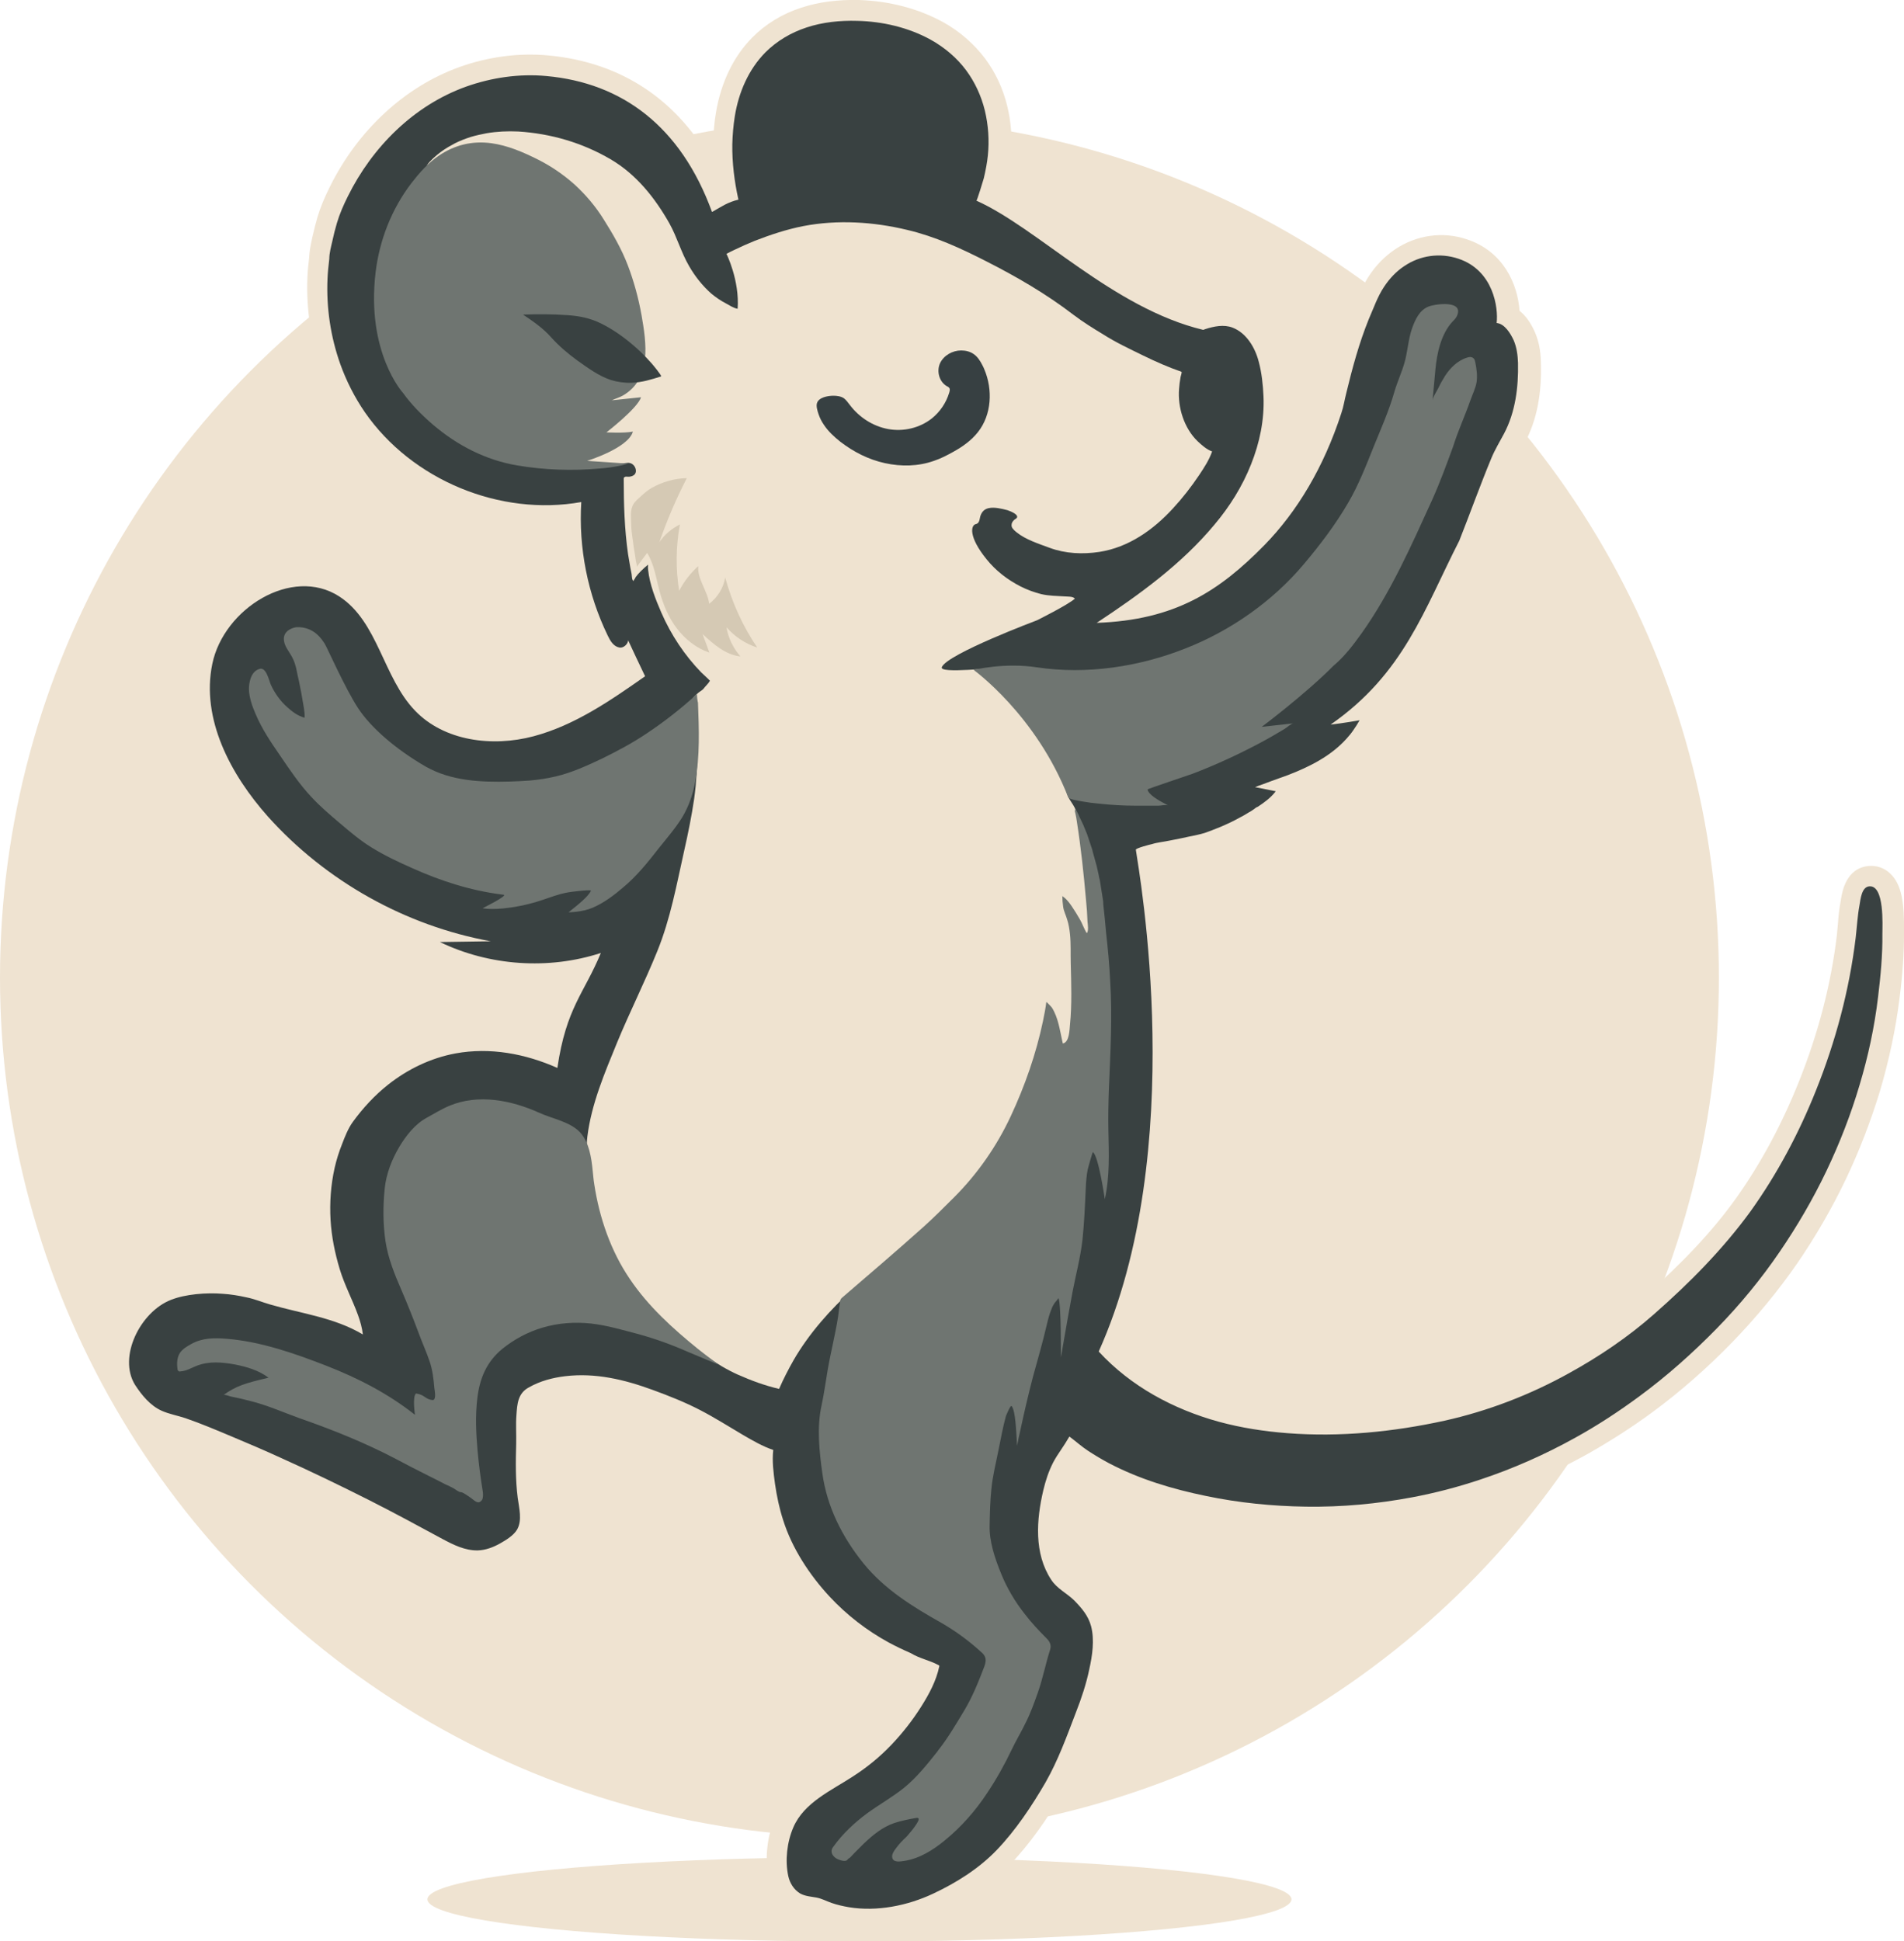 <?xml version="1.0" encoding="utf-8"?>
<!-- Generator: Adobe Illustrator 24.3.0, SVG Export Plug-In . SVG Version: 6.00 Build 0)  -->
<svg version="1.1" id="Layer_5" xmlns="http://www.w3.org/2000/svg" xmlns:xlink="http://www.w3.org/1999/xlink" x="0px" y="0px"
	 viewBox="0 0 748.8 763.3" style="enable-background:new 0 0 748.8 763.3;" xml:space="preserve">
<style type="text/css">
	.st0{fill:#EFE3D1;}
	.st1{fill:#394141;}
	.st2{fill:#EFE3D0;}
	.st3{fill:#374042;}
	.st4{fill:#6F7571;}
	.st5{fill:#D5C9B4;}
</style>
<g>
	<path class="st0" d="M743.3,343.4c-2.3-2.2-5.4-3.2-8.5-2.9c-8.8,0.9-10.3,10.1-10.8,13.1c0,0.3-0.1,0.5-0.1,0.7
		c-0.6,3.1-0.9,6.2-1.1,9.1c-0.1,1.4-0.3,2.9-0.4,4.3c-2.3,19.4-7.4,38.9-15.1,58c-6.7,16.7-15,32.1-24.8,45.8
		c-9.3,12.9-21,25.3-36.9,39.3c-9.3,8.2-20,15.6-31.9,22.2c-15,8.3-30.7,14.3-46.8,17.9c-20.7,4.6-40.7,6.2-59.4,4.7
		c-9.1-0.7-17.7-2.1-25.5-4.3c-15.8-4.3-29.4-11.7-39.8-21.6c27.7-66.7,19.8-151.7,14.1-190.2c1-0.3,2.2-0.5,3.5-0.7
		c0.8-0.1,1.7-0.3,2.5-0.4c2.7-0.5,5.4-1.1,8-1.7c0.5-0.1,1-0.2,1.5-0.3c1.6-0.3,3.4-0.7,5.4-1.4c2.1-0.7,4.3-1.6,6.5-2.5
		c2.8-1.2,5.6-2.5,8.4-4c1.2-0.7,2.5-1.4,3.8-2.1c0.6-0.4,1.2-0.7,1.8-1.1l2.1-1.3c3.1-2,6.4-4.3,9-7.7c0.1-0.2,0.4-0.5,0.4-0.5
		l3.1-4.3c8.1-3.3,17.1-7.8,24.1-15.7c1.2-1.3,2.3-2.7,3.3-4.1c0.5-0.7,1-1.4,1.5-2.2c0.2-0.3,1.3-2.2,1.3-2.2l9-15.1l-1.6,0.3
		c11.2-13.1,18.1-27.5,25.3-42.4c2.2-4.5,4.4-9.2,6.8-13.9l0.3-0.7c1.6-4,3.2-8.2,4.7-12.3c2.5-6.6,5.1-13.5,7.9-20
		c0.9-2.2,2.1-4.4,3.4-6.7c0.4-0.8,0.8-1.5,1.3-2.3c4.7-8.7,6.8-19.1,6.4-31.8c-0.1-4.7-0.9-8.5-2.4-11.9c-1.6-3.6-3.6-6.4-6-8.3
		c-0.7-10.3-6.2-23.3-20.7-28.1c-9.5-3.2-19.8-1.7-28.2,3.9c-4,2.7-7.5,6.2-10.3,10.5c-2.3,3.5-3.8,7.1-5.3,10.6
		c-0.5,1.1-0.9,2.2-1.4,3.2l-0.1,0.3c-4.1,10.2-6.8,20.4-9.1,30c-0.2,0.9-0.4,1.9-0.6,2.8c-0.4,1.7-0.7,3.2-1.2,4.6l0,0.1
		c-6.4,19.7-16,36.1-28.4,48.7c-7.7,7.9-15.2,14.3-23.7,19c5.7-5,11.1-10.4,16.1-16.3c6.8-8.1,12.1-16.8,15.7-25.8
		c4.1-10.1,5.9-20.3,5.5-30.2c-0.3-5.9-1-10.9-2.2-15.3c-2.4-9.2-8-16-15.2-18.7c-5.4-2-10.6-1.1-14.5,0c-19.6-5.3-38-18.4-54.2-30
		c-8.7-6.2-16.9-12.1-24.9-16.5c0.4-1.2,0.7-2.4,0.8-2.8c0.8-3.4,1.4-6.8,1.8-10.2c0.7-7,0.2-13.9-1.4-20.4
		c-1.7-6.9-4.6-13.1-8.7-18.6c-4.3-5.7-10-10.7-16.5-14.3C361,3.3,349.7,0.4,337.8,0c-8.3-0.2-15.9,0.8-22.6,3
		c-7.5,2.4-14.2,6.5-19.4,11.8c-7.3,7.4-12.2,17.5-14.2,29.3c-0.7,3.9-1,8-1.1,12.3c0,2.9,0.1,5.9,0.3,8.9
		c-13.9-25.8-36.2-40.8-65.1-43.5c-11.6-1.1-23.7,0.5-35.1,4.6c-21.4,7.7-39.9,24.8-50.9,47.1c-2.2,4.4-3.7,8.1-4.8,11.7
		c-0.7,2.5-1.4,5.1-2,7.8c-0.1,0.5-0.2,0.9-0.3,1.4c-0.4,1.9-0.9,4.2-1,6.7c-0.3,2.7-0.6,5.4-0.7,8c-0.5,12.4,1.4,25,5.5,36.5
		c2.7,7.5,6.3,14.5,10.7,20.9c10,14.3,24.2,25.6,41,32.6c13.8,5.7,28.3,8.1,42.5,7.1c0.4,16.2,4.3,32.2,11.3,46.9
		c0.9,2,3.8,7.9,10.3,9.1c0.4,0.1,0.7,0.1,1.1,0.1l0.3,0.6c-11.3,7.8-22.9,15.2-35.8,18.5c-15.1,4-30.4,0.9-38.8-8
		c-4.6-4.8-7.7-11.4-10.9-18.4c-4.8-10.3-9.8-20.9-20.3-27.7c-9.7-6.2-21.9-7-33.7-2c-14.3,6-25.4,19.2-28.4,33.6
		c-5.9,28.7,12.4,54.3,23.8,67.1c13.4,14.9,29.5,27.2,47.2,36.3l-7.7,0.1l30.6,14.7c16.2,7.8,34.5,10.7,52.3,8.4
		c-3.2,6.1-6.3,12.7-8.7,22.9c-12-3.8-24.1-4.7-35.4-2.7c-10.6,1.9-21,6.7-30,13.9c-5.7,4.5-10.9,10-15.4,16.3
		c-2.4,3.3-3.9,7.2-5.2,10.4c-1.3,3.4-2.4,6.9-3.3,10.5c-1.7,7.3-2.3,15-1.8,22.8c0.4,6.9,1.8,14.1,4,21.2c1,3.3,2.3,6.3,3.6,9.3
		c-3.7-1.1-7.3-1.9-11-2.8c-3.5-0.8-6.9-1.6-10.2-2.6c-1-0.3-2.1-0.6-3.2-1c-2.1-0.7-4.3-1.4-6.7-1.9c-3.6-0.8-7.1-1.3-10.4-1.5
		c-6.6-0.5-16.4,0-23.9,2.9c-8.9,3.5-16.5,11.9-19.8,22c-2.8,8.4-2.2,16.6,1.8,23l0.1,0.1c4.2,6.5,8.7,10.8,13.9,13.1
		c2.3,1,4.7,1.7,6.8,2.3c1.1,0.3,2.2,0.6,3.2,0.9c5,1.7,9.9,3.8,15,5.9c1.1,0.5,2.3,1,3.4,1.4c6.1,2.6,12.3,5.2,18.2,7.9
		c11.2,5,22.9,10.6,34.6,16.6c8.9,4.5,18.3,9.5,28.7,15.2c5,2.7,10.9,5.7,18,5.4c4.1-0.1,8.3-1.4,12.4-3.7c3.4-1.9,7.2-4.3,9.6-8.2
		c3.4-5.6,2.3-11.8,1.7-15.9c-0.1-0.7-0.2-1.3-0.3-2c-0.9-6.5-0.7-13.4-0.5-20c0-1.6,0-3.2,0-4.8c0-2.2,0-4.2,0.1-6.2
		c0.1-1.3,0.3-3.8,0.6-4.4c0,0,0.1-0.1,0.2-0.1c3.2-1.8,7-3,11.3-3.5c8.9-1.1,18.1,0.4,30.7,4.9c7.1,2.6,12.7,4.9,17.7,7.5
		c3.8,2,7.5,4.2,11.4,6.5c1.7,1,3.4,2,5.1,3l0.2,0.1c2.4,1.4,4.9,2.9,7.6,4.2c0.1,3.3,0.5,6.4,1,9.3c0.9,5.8,2,10.9,3.5,15.5
		c4.6,14.4,13.4,26,20.1,33.2c7.2,7.7,15.6,14.3,25.3,19.6c2.8,1.5,5.8,3,8.9,4.3c1.7,1,3.5,1.7,5.1,2.3c-1.2,2.7-2.7,5.1-4.1,7.4
		c-3.2,5-6.8,9.6-10.9,13.9c-3.9,4.1-8.4,7.7-13.7,11.2c-1.5,1-3.1,1.9-4.8,3c-8,4.8-17.2,10.3-21.6,20.6c-3.2,7.4-4.1,16.4-2.5,24
		c1.2,5.3,4.3,9.7,8.6,12.2c2.8,1.6,5.7,2,7.8,2.3c0.4,0.1,0.8,0.1,1.2,0.2s1.2,0.4,1.9,0.7c0.8,0.3,1.7,0.7,2.7,1.1
		c2.7,0.9,5.4,1.6,8.2,2c2.9,0.5,5.9,0.7,8.9,0.7c9.4,0,19.4-2.3,28.8-6.6c11.3-5.2,20.5-11.6,27.5-18.9
		c6.9-7.3,13.7-16.7,20.3-28.1c4.6-8,7.8-16.2,10.8-24.2c0.5-1.4,1.1-2.8,1.6-4.2c2.7-6.9,4.5-12.7,5.7-18.3
		c1.4-6.2,2.5-13.6,0.7-20.6c-1.5-6-5-10.1-8.6-13.6c-1.6-1.6-3.2-2.8-4.6-3.8c-1.6-1.2-2.9-2.2-3.6-3.2c-4.4-6.6-5-16.1-2-28.9
		c0.8-3.5,1.9-6.5,3.3-9.1c0.4-0.7,0.8-1.4,1.3-2.2c0.3,0.2,0.7,0.5,1,0.7c2.8,1.8,5.7,3.6,8.9,5.2c11.4,5.9,24.6,10.4,40.3,13.7
		c13.2,2.7,26.9,4.2,40.8,4.4c14.5,0.2,29.2-1.1,43.6-3.9c9.3-1.8,18.5-4.2,27.5-7.2c13.3-4.4,26.4-10.2,38.9-17.1
		c8.9-5,17.7-10.6,26-16.7c11-8.1,21.6-17.4,31.5-27.6c9.3-9.6,18-20.1,25.6-31.1c7.2-10.5,13.6-21.6,19-32.9
		c5.4-11.3,9.9-23.1,13.5-34.9c3.5-11.9,6.1-24,7.6-36c1.3-10,1.8-18.2,1.8-25.8c0-0.3,0-0.6,0-1.1
		C748.9,355.6,748.1,347.8,743.3,343.4z"/>
	<circle class="st0" cx="338" cy="384.4" r="338"/>
	<ellipse class="st0" cx="338" cy="746.8" rx="169.9" ry="16.6"/>
	<path class="st1" d="M280.3,83.2c-0.1,0.1-0.2,0.1-0.3,0.1c-12.3-33.7-35.4-50.7-65.1-53.4c-10.7-1-21.6,0.6-31.7,4.2
		c-20.5,7.4-36.8,23.7-46.4,43.1c-1.7,3.4-3.2,6.8-4.3,10.5c-0.7,2.4-1.3,4.7-1.8,7.1c-0.5,2.2-1.2,4.7-1.2,7
		c-0.3,2.6-0.6,5.2-0.7,7.8c-0.5,11.3,1.2,22.8,5,33.5c2.4,6.7,5.7,13.2,9.7,19c18.5,26.7,53.2,41,85.1,35.3
		c-1.1,18,2.5,36.2,10.4,52.5c1,2.1,2.3,4.3,4.6,4.7c2.2,0.4,4.6-2.8,2.8-4.2c2.4,5.2,4.8,10.3,7.3,15.5
		c-13.7,9.6-27.7,19.3-43.9,23.6s-35.1,1.9-46.6-10.1c-12.6-13.1-14.5-35-29.8-44.9c-18.6-12-45.4,4.8-49.9,26.5s7.2,43.6,21.9,60.1
		c22.8,25.4,54.1,42.9,87.6,49c-6.7,0.1-13.3,0.2-20,0.3c19.5,9.4,42.7,11,63.3,4.3c-6.6,16-13.6,21.4-17.1,45.2
		c-12.6-5.6-26.5-8.2-40.1-5.7c-9.7,1.8-18.8,6.2-26.5,12.3c-5.3,4.2-9.9,9.2-13.9,14.7c-1.8,2.5-3.1,5.8-4.2,8.7
		c-1.2,3-2.2,6.2-2.9,9.3c-1.5,6.7-2,13.7-1.6,20.5c0.4,6.6,1.7,13,3.6,19.3c1.9,6.3,5,12,7.2,18.1c0.9,2.5,1.6,5,1.9,7.6
		c-11.2-6.7-24.2-8.2-36.5-11.8c-3.1-0.9-6.2-2.2-9.3-2.8c-3.1-0.7-6.2-1.2-9.4-1.4c-6.2-0.5-14.5,0.1-20.3,2.4
		c-12,4.7-20.9,22.4-14.1,33.4c2.6,4,6,8.2,10.5,10.2c2.9,1.3,6.3,1.9,9.3,2.9c6.4,2.2,12.7,4.9,18.9,7.5c6.2,2.6,12.3,5.2,18.4,8
		c11.8,5.3,23.4,10.9,34.9,16.7c9.7,4.9,19.3,10.1,28.9,15.3c4.3,2.3,8.9,4.6,13.9,4.5c3.1-0.1,6-1.2,8.7-2.7
		c2.3-1.3,5.3-3.1,6.7-5.4c2.2-3.7,0.8-8.7,0.3-12.6c-0.9-7-0.8-14.2-0.6-21.2c0.1-3.8-0.2-7.6,0.1-11.3c0.3-4.5,0.6-8.6,4.9-10.9
		c4.4-2.5,9.3-3.8,14.3-4.4c11.9-1.4,23.2,1.3,34.4,5.4c6.3,2.3,12.6,4.8,18.6,7.9c5.8,3,11.3,6.5,16.9,9.8
		c3.8,2.2,7.7,4.5,11.9,5.9c-0.5,4.4,0.1,9,0.7,13.4c0.7,4.8,1.7,9.6,3.2,14.2c3.5,11.1,10.4,21.6,18.3,30.1
		c6.7,7.2,14.6,13.3,23.2,18c2.8,1.5,5.7,2.9,8.7,4.2c3.4,2.1,7.4,2.8,10.9,4.7c0.1,0.1,0.2,0.1,0.3,0.2c0,0.1,0,0.2,0,0.3
		c-1.2,5.7-4,10.9-7.1,15.8c-3.4,5.4-7.4,10.5-11.8,15.1c-4.6,4.8-9.5,8.8-15.1,12.4c-8.4,5.5-19.2,10.2-23.4,20
		c-2.5,5.8-3.3,13-2,19.1c0.6,2.8,2.2,5.4,4.7,6.9c2,1.1,4.2,1.2,6.4,1.6c2.1,0.4,3.9,1.4,5.9,2.1c2.3,0.8,4.6,1.3,6.9,1.7
		c11,1.8,23-0.6,33-5.3c9.2-4.3,18.1-9.9,25.1-17.2c7.4-7.7,13.8-17.3,19.2-26.6c5-8.8,8.3-18,11.9-27.4c2.2-5.6,4.1-11.3,5.3-17.1
		c1.2-5.4,2.1-11.5,0.7-16.9c-1.1-4.1-3.6-7-6.5-10c-3-3-6.9-4.7-9.2-8.3c-6.8-10.3-5.8-23.6-3.1-35.1c0.9-3.8,2.1-7.5,3.9-11
		c0.9-1.7,2-3.4,3.1-5c1.1-1.6,2.1-3.2,3.1-4.9c0-0.1,0.1-0.1,0.2-0.2c0.1,0,0.2,0,0.2,0.1c2.4,1.8,4.6,3.8,7.2,5.5
		c2.6,1.7,5.3,3.3,8.1,4.8c12,6.3,25,10.2,38.2,12.9c12.9,2.7,26.1,4,39.3,4.2c14.1,0.2,28.1-1.1,41.9-3.7c9-1.7,17.8-4,26.5-6.9
		c13-4.3,25.6-9.9,37.5-16.5c8.7-4.8,17.1-10.3,25.1-16.2c10.9-8,21.1-17.1,30.6-26.8c9.1-9.3,17.4-19.4,24.7-30.1
		c6.9-10.1,13.1-20.7,18.4-31.8c5.2-10.9,9.6-22.2,13-33.7c3.4-11.3,5.9-22.9,7.3-34.7c1-8.2,1.8-16.5,1.7-24.8
		c0-3.3,0.9-19.3-5.2-18.7c-3,0.3-3.4,5.1-3.8,7.4c-0.8,4.3-1,8.5-1.5,12.8c-2.5,20.6-7.9,40.8-15.6,60
		c-6.7,16.8-15.2,32.8-25.7,47.5c-11,15.1-24.1,28.3-38.1,40.6c-10.1,8.9-21.5,16.6-33.3,23.1c-15.3,8.5-31.9,14.9-49,18.7
		c-20.1,4.4-41.1,6.5-61.8,4.9c-9.1-0.7-18.2-2.1-27-4.5c-17.8-4.9-34.6-13.9-47.2-27.6c35.6-79.3,15.9-188.3,14.6-197.3
		c-0.1-0.6,5.7-2.1,6.3-2.2c2.2-0.7,4.7-0.9,7-1.4c2.6-0.5,5.2-1,7.8-1.6c2-0.4,4-0.8,6-1.4c2-0.7,4-1.5,6-2.3
		c2.6-1.1,5.2-2.3,7.7-3.7c1.2-0.6,2.4-1.3,3.5-2c0.6-0.3,1.2-0.7,1.8-1.1c0.4-0.2,1.3-1.1,1.7-1.1c2.5-1.6,5.1-3.5,7-5.9
		c0.1-0.1,0.2-0.3,0.2-0.3l-8.1-1.6c0,0,1.2-0.5,1.5-0.6c0.6-0.2,1.1-0.4,1.7-0.6c1.1-0.4,2.1-0.8,3.2-1.2c2.1-0.8,4.3-1.5,6.4-2.3
		c8.6-3.3,17-7.5,23.2-14.4c1-1.1,1.9-2.2,2.7-3.4c0.4-0.6,0.8-1.2,1.2-1.8c0.2-0.3,1.2-2,1.2-2s-6.8,1.2-11.4,1.7
		c28.8-20,36.8-45.3,50.6-72.3c4.2-10.6,8.2-21.8,12.6-32.4c1.4-3.4,3.3-6.5,5-9.7c4.5-8.5,5.7-18.3,5.5-27.8
		c-0.1-3-0.5-6.1-1.7-8.9c-1.2-2.6-3.5-6.5-6.7-6.8c0.7-5.9-1.2-20.7-15.1-25.3c-7.2-2.4-15-1.3-21.2,2.9c-3.2,2.1-5.9,5-8,8.2
		c-2.6,3.9-4.1,8.4-6,12.7c-3.8,9.4-6.4,19-8.8,28.9c-0.7,2.7-1.1,5.5-2,8.1c-6.9,21.2-17.3,38.6-30.3,51.9
		c-17.8,18.1-35.1,29.4-65.9,30.5c16.8-11.1,33.4-23.1,46.3-38.6c6-7.1,11-15.1,14.4-23.7c3.4-8.5,5.3-17.6,4.9-26.8
		c-0.2-4.5-0.7-9.3-1.9-13.7c-1.4-5.4-4.8-11.2-10.3-13.3c-3.4-1.3-7.3-0.5-10.7,0.6c-0.3,0.1-0.5,0.2-0.8,0.3
		c-35.5-8.5-65.2-40.1-89.2-50.8c0.2,0.1,2.7-8,2.9-8.8c0.7-3,1.3-6,1.6-9c0.6-5.9,0.2-11.9-1.2-17.7c-1.4-5.7-3.9-11.1-7.3-15.7
		c-3.7-5-8.6-9.1-14-12.1c-8.7-4.8-19-7.2-28.9-7.4c-6.7-0.2-13.6,0.5-19.9,2.6c-6.1,2-11.7,5.3-16.2,9.8c-6.7,6.8-10.5,15.8-12,25
		c-0.6,3.7-0.9,7.4-1,11.1c-0.1,7.3,0.8,14.6,2.4,21.8C286.2,79.5,283.8,81.2,280.3,83.2z"/>
	<path class="st2" d="M285.7,99.8c0,0,2.7-1.4,3-1.5c2.7-1.3,5.4-2.5,8.1-3.6c6.2-2.4,12.5-4.5,19.1-5.8c13.5-2.6,27.6-1.7,40.9,1.5
		c11,2.6,21,7.2,31,12.3c12,6.1,23.6,12.8,34.4,21.1c3.7,2.8,7.7,5.3,11.7,7.7c5,3.2,10.4,5.7,15.7,8.3c4.9,2.4,9.9,4.6,15.1,6.4
		c0.1,0.5-0.3,1.5-0.4,2c-0.3,1.6-0.5,3.2-0.6,4.7c-0.6,7.3,2,15.5,7.3,20.6c1.6,1.5,3.6,3.3,5.7,4c-1.2,3.4-3.1,6.3-5.1,9.3
		c-3.1,4.6-6.5,9-10.3,13.1c-7.7,8.4-17.4,15.3-28.9,17.1c-6.6,1-13.4,0.7-19.6-1.6c-4.3-1.6-9.4-3.2-13-6.1
		c-0.6-0.5-1.7-1.4-1.9-2.2c-0.5-1.9,1.4-3,1.4-3c2.5-1.4-2.1-3.2-3.1-3.5c-2.3-0.6-5.1-1.3-7.4-0.8c-1.8,0.4-2.8,1.6-3.3,3.3
		c-0.3,1.2-0.3,2.7-1.8,3c-1.8,0.4-3,4.8,4.3,13.8c3.6,4.5,8.3,8.1,13.4,10.7c2.6,1.3,5.3,2.3,8.1,3c3,0.7,6,0.7,9.1,0.9
		c0.9,0.1,3.5-0.1,4.1,0.9c-2.8,2.5-14.9,8.5-14.9,8.5s-35.2,13.2-37.4,18.4c-1.2,2.8,21.2-0.1,22.8,0.6c0.7-0.1-6.7,2.5-6.4,3
		c0.6,0.9,1.4,1.6,2.2,2.3c5.6,5,11.8,9.5,16.4,15.4c4,5.1,6.3,11.9,9.4,17.6c0.6,1,1.1,2.1,1.7,3.1c2.6,2.9,2.4,6.4,3.7,9.2
		c0.7,1.4,1.7,2.6,2.4,4c0.6,1,0.9,2.1,1.3,3.3c1.8,6.8,2.6,15.2,3.1,22.2c0.4,5.5,1.2,10.6,1.4,16.1c0.1,2.5-0.2,7.5-0.3,10.1
		c-2.9-6.2-5.9-12.5-9.3-15.5c-1.3-1.2,0,2.8,0.1,3.1c0.5,2.2,1.1,3.9,1.8,6c0.9,2.8,1.4,6,1.5,8.9c0,3.4,0,6.1,0,9.5
		c0.1,6.7,0.4,15.6,0.2,22.3c-0.1,2.7-2.8,6.4-4.6,8.6c-1-1-1.2-4-1.6-5.4c-0.3-1-3-11.7-4-11.6c-0.9,0.1-0.3,1.4-0.5,2.1
		c-0.7,2.4-1.2,4.8-1.7,7.2c-0.8,3.6-1.7,7.2-2.7,10.7c-3.5,12.8-8.5,24.7-15.3,36c-6.7,11-16.1,20.4-25.4,29.2
		c-5.1,4.8-10.5,9.2-15.9,13.7c-5.2,4.4-10,8.2-15.1,12.7c-9,8.1-17.5,17.7-23.5,28.1c-2.1,3.7-4,7.4-5.7,11.3
		c-5.6-1.3-11-3.3-16.2-5.6c-8.7-3.9-16.5-10-23.6-16.2c-9.1-7.9-18.1-16.1-23.6-26.9c-4.3-8.6-7.4-17.8-9.3-27.2
		c-1.6-8-3.7-15.1-2.7-23.3c1.6-12.9,6.8-25,11.7-37c5-12.1,10.9-23.8,15.8-35.9c5.2-12.8,7.6-26.2,10.6-39.6
		c1.5-6.6,2.9-13.5,3.9-20.3c0.9-6.4,1.2-12.9,1.4-19.4c0.2-6.5-0.3-12.3-0.8-18.7c-0.1-0.6-1.1-1.5-1.1-1.5
		c2.4-2.7,3.1-2.6,4.1-3.6c0.8-1.1,1.9-2,2.6-3.2c0.1-0.1-3.2-3.1-3.4-3.3c-6.6-6.8-11.9-14.8-15.7-23.5c-2.3-5.3-4.6-11.1-5.2-16.8
		c-0.1-0.7-0.1-1.4,0-2.1c-1,0.8-2,1.7-2.9,2.6c-0.7,0.7-1.4,1.5-2,2.3c-0.2,0.3-0.3,0.7-0.6,1c-0.3,0.4,0,0.8-0.5,0.3
		c-0.4-0.4-0.4-1.9-0.5-2.5c-0.2-0.8-0.3-1.7-0.5-2.5c-0.3-1.8-0.6-3.5-0.9-5.3c-1.4-9.8-1.7-19.7-1.7-29.6c0-0.2,0-0.3,0.1-0.5
		c0.1-0.2,0.4-0.3,0.7-0.4c0.6,0,1.2,0.1,1.7,0c1.7-0.3,2.6-1.3,2.2-3c-0.4-1.5-1.7-2.6-3.3-2.4c-4.6,0.6-9.1-0.1-13.7-0.1
		c-0.3,0-3.9-0.7-3.8-0.7c1.5-1.5,4.2-1.6,6.1-2.2c2.8-1,4.4-2.3,7.1-3.7c2-1,5.1-2.5,5.9-5.3c-3.9,1.1-10.8,1-10.7,0
		c0.4-3.1,2.5-3.7,4.9-5.7c2.3-1.9,7.1-4.2,8.1-7.1c0.3-0.9-2.1,0-2.4,0c-1.3,0.2-2.5-0.1-3.7,0.2c-0.3,0.1-5.3,0.7-5.4,0.9
		c0.6-2.4,4.9-5.1,9.9-7.9c0.3-0.2,1.6-2,1.8-2.3c0.7-1.5,2-2.2,2.3-3.8c0.9-6.4-0.1-12.9-1.2-19.2c-2.1-13-7.7-24.3-14.7-35.6
		c-6.5-10.4-14.6-19.9-25.5-25.7c-8.3-4.4-16.8-6.4-26.1-6.7c-2.9,0.4-5.9,2.4-8.4,3.6c-1.7,0.8-3.3,1.7-5,2.5
		c-0.9,0.5-3.4,1.6-4.4,1.8c0.1,0,0.2-0.2,0.3-0.3c0.1-0.1,0.2-0.2,0.3-0.4c0.2-0.2,0.4-0.5,0.6-0.7c0.4-0.4,0.9-0.9,1.3-1.3
		c1.8-1.7,3.8-3.2,6-4.5c0.9-0.5,1.8-1,2.7-1.5c2-1,4.1-1.8,6.3-2.5c2-0.6,4-1,6-1.4c4.1-0.7,8.3-0.9,12.5-0.7
		c12.8,0.8,25.2,4.4,36.3,10.9c10.1,5.9,17.5,15.2,23.2,25.3c3,5.4,4.6,11.4,7.7,16.7c2.3,4,5.2,7.7,8.7,10.8
		c1.8,1.5,3.7,2.8,5.8,3.9c1.3,0.7,3.1,1.9,4.6,2.1C290.9,110.2,285.7,99.8,285.7,99.8z"/>
	<path class="st3" d="M387.1,145.2c-0.2-0.6-0.5-1.1-0.8-1.7c-0.8-1.6-1.9-3.3-3.4-4.3c-1.4-1-3.2-1.4-4.9-1.4c-3.4,0-6.8,1.9-8.3,5
		c-1.4,3.1-0.4,7.2,2.6,9c0.4,0.2,0.8,0.4,1,0.7c0.4,0.5,0.2,1.2,0,1.9c-1.2,4-3.6,7.5-6.8,10.1c-4.8,3.8-11.2,5.3-17.2,4.2
		c-6-1.1-11.4-4.6-15.1-9.5c-0.7-0.9-1.4-1.9-2.3-2.6c-1.2-0.8-2.7-1-4.2-1c-2,0-5.7,0.6-6.4,2.9c-0.4,1.2,0.2,3.1,0.6,4.3
		c0.5,1.5,1.2,2.9,2.1,4.2c1.7,2.6,4.1,4.8,6.5,6.7c5.2,4,11.1,7,17.5,8.4s13.1,1.3,19.3-0.9c2.7-0.9,5.2-2.2,7.7-3.6
		c3.6-2,7-4.4,9.6-7.7C390,163.1,390.5,153.2,387.1,145.2z"/>
	<path class="st4" d="M247,182.3c0,0-1.9,0.5-2.7,0.7c-2.7,0.6-5.5,1-8.3,1.2c-10.8,1-22,0.6-32.6-1.2c-12.4-2.1-23.6-7.9-33.1-16
		c-4.3-3.7-8.5-7.9-11.8-12.5c0,0-14.5-15.8-10.8-47.3c1.5-12.7,6.3-25,14.1-35.2c3.1-4,6.6-8,10.8-10.8c6.2-4.2,13.1-5.9,20.6-4.9
		c6.5,0.9,12.5,3.5,18.3,6.4c5.2,2.6,10,5.9,14.3,9.7c4.5,4.1,8.5,8.8,11.7,14c3.6,5.7,7,11.6,9.4,17.9c2.4,6.3,4.2,12.9,5.4,19.6
		c1.9,10.9,4.1,25-7.3,31.6c-1.4,0.8-2.9,1.2-4.4,1.9c3.8-0.4,7.7-0.8,11.5-1.2c-1.3,4.3-13.6,13.8-13.6,13.8s6.9,0.4,10.4-0.3
		c-1.8,6.5-18,11.5-18,11.5L247,182.3z"/>
	<path class="st4" d="M274.2,272.8c-6.1,5.6-12.7,10.8-19.6,15.4c-5.6,3.8-11.6,7-17.7,10c-5.9,2.8-12,5.6-18.4,7.1
		c-3.4,0.8-6.8,1.3-10.2,1.6c-2.6,0.2-5.3,0.3-7.9,0.4c-11.2,0.3-23-0.2-33-5.9c-11.6-6.7-21.5-15.2-26.6-23s-12.1-23.7-13.1-25.3
		c-1.1-1.6-4.1-6.8-11.2-6.5c-2.8,0.5-5.3,2.2-4.8,5.4c0.3,2.2,1.8,3.9,2.8,5.7c1.2,2,1.9,4.3,2.3,6.6c0.3,1.7,0.8,3.4,1.1,5.2
		c0.4,1.8,0.7,3.5,1,5.3c0.4,2.5,1,4.9,0.9,7.4c-2.7-0.7-4.9-2.4-6.9-4.2c-2.7-2.4-4.9-5.5-6.4-8.8c-0.7-1.6-1.8-7-4.4-6.2
		c-4.4,1.2-4.2,8-4.2,8c0.1,3.3,1.3,6.7,2.6,9.7c2.5,5.9,6,11.1,9.6,16.3c3.8,5.6,7.7,11.4,12.3,16.3c3.5,3.8,7.4,7.1,11.3,10.4
		c4,3.4,8,6.8,12.4,9.5c5,3.1,10.3,5.6,15.7,8c11.3,5.1,23,8.9,35.4,10.5c0.3,0,0.5,0.1,0.8,0.1c2.1,0.2-8.2,5.3-8.2,5.3
		s4.6,1.1,14.7-0.9s13.3-4.7,20.8-5.6c7.5-0.9,7.1-0.4,7.1-0.4c-0.9,2.2-4.9,5.4-8.8,8.5c0,0,5.3,0,9.5-1.8c4.4-1.9,8.4-4.9,12-8
		c5.4-4.5,9.7-9.9,14-15.4c3.2-4,6.6-7.9,9.3-12.3c2.5-4.2,4.1-8.9,5-13.7c1.9-10.2,1.5-20.9,1.1-31.2
		C274.4,276.1,273.9,273.1,274.2,272.8z"/>
	<path class="st4" d="M382.9,263.4c0,0,12-3,25-1c19.4,2.9,40-0.2,58.2-7.4c17.7-6.9,34.3-18.5,46.6-33.1
		c6.4-7.6,12.5-15.6,17.5-24.2c4.1-7,7-14.5,10-22c2.9-7.1,6.1-14.3,8.2-21.7c1.1-3.8,2.8-7.4,3.9-11.2c1.3-4.4,1.5-9.3,3-13.6
		c1.2-3.4,2.9-7.3,6.6-8.7c3-1.1,14.1-2.5,11,3.9c-0.4,0.8-1.1,1.5-1.7,2.1c-4.5,4.9-6.1,12.4-6.7,18.9c-0.9,9.5-1.1,12.1-1.1,12.1
		c0.1-1.4,1.6-3.6,2.2-4.8c0.8-1.7,1.7-3.3,2.7-4.9c2-3.1,5-6.1,8.7-7.2c0.9-0.3,1.9-0.4,2.6,0.4c0.4,0.4,0.5,1,0.6,1.5
		c0.5,2.4,0.9,5.3,0.5,7.8c-0.4,2.4-1.7,5-2.5,7.3c-2.1,6-4.8,11.8-6.7,17.9c-2.6,7.1-5.1,14-8.2,20.9c-8.2,18-16.3,36.4-27.8,52.6
		c-3.3,4.6-6.8,9.2-11.1,12.8c-11.1,11.2-28.2,24-28.2,24s12.5-1.4,12.5-1.4c-1,0.1-2.6,1.7-3.5,2.2c-3.3,2-6.6,3.9-10,5.7
		c-8.5,4.5-17.2,8.5-26.1,11.9c-1.3,0.5-17.9,6-17.8,6.2c0.4,2.1,4.1,4.2,8.1,6.3c-0.8-0.4-3,0.1-3.8,0.1c-2.9,0-5.9,0-8.8,0
		c-4.9,0-9.7-0.3-14.6-0.8c-2.2-0.2-4.5-0.5-6.7-0.9c-0.8-0.2-5-0.7-5.4-1.6C407.5,281.1,382.9,263.4,382.9,263.4z"/>
	<path class="st4" d="M422.8,317.8c0,0,0.6,1.1,0.9,1.6c0.3,0.6,0.6,1.1,0.8,1.7c0.3,0.6,0.5,1.1,0.8,1.7c0.3,0.6,0.5,1.1,0.8,1.7
		c0.2,0.6,0.5,1.2,0.7,1.7c0.2,0.6,0.5,1.2,0.7,1.7c0.2,0.6,0.4,1.2,0.6,1.8c0.2,0.6,0.4,1.2,0.6,1.8c0.2,0.6,0.4,1.2,0.6,1.8
		c0.2,0.6,0.4,1.2,0.5,1.8c0.2,0.6,0.3,1.2,0.5,1.8c0.2,0.6,0.3,1.2,0.5,1.8c0.2,0.6,0.3,1.2,0.5,1.8c0.1,0.6,0.3,1.2,0.4,1.8
		c0.1,0.6,0.3,1.2,0.4,1.8c0.1,0.6,0.2,1.2,0.4,1.8c0.1,0.6,0.2,1.2,0.3,1.8c0.1,0.6,0.2,1.2,0.3,1.9c0.1,0.6,0.2,1.2,0.3,1.9
		c0.1,0.6,0.2,1.2,0.3,1.9c0.1,0.6,0.2,1.2,0.2,1.9c0,0.1,0,0.2,0,0.3c0.4,3.7,0.8,7.4,1.1,11.1c0.7,6.3,1.3,12.5,1.6,18.8
		c0.9,14.3,0.1,28.5-0.5,42.8c-0.2,5.3-0.3,10.6-0.2,16c0.2,9.2,0.6,18.1-1.4,27.2c0,0-2.5-17.2-4.7-18.5c-0.1-0.1-1.9,6.2-2,6.7
		c-0.5,2.5-0.7,5.1-0.8,7.7c-0.3,6.7-0.6,13.5-1.3,20.2c-0.8,6.9-2.6,13.6-3.9,20.4c-1.3,7.1-2.6,14.2-3.8,21.3
		c-0.2,1.5-0.5,2.9-0.8,4.4c0,0,0.2-20.5-0.9-23.3c0,0.1-1.4,1.8-1.6,2c-0.5,0.8-0.9,1.5-1.2,2.4c-0.8,1.9-1.3,3.9-1.8,6
		c-1.6,6.9-3.6,13.8-5.5,20.7c-1.8,6.9-3.4,13.8-4.9,20.8c-0.5,2-0.9,4.1-1.3,6.2c-0.4-6.3-0.6-13.5-2.1-15.6
		c-0.5-0.7-2.1,3.5-2.3,3.9c-1.2,4.4-2,8.9-2.9,13.3c-1,5.1-2.3,10.1-2.8,15.3c-0.5,4.7-0.6,9.5-0.7,14.3c-0.2,6.4,2.1,13.1,4.5,19
		c2.3,5.7,5.5,11.1,9.3,15.9c2.6,3.4,5.6,6.6,8.6,9.6c1.1,1.1,2,2.5,1.4,4.4c-1.8,5.6-2.9,11.5-4.9,17.1c-1.4,3.9-2.8,7.9-4.7,11.6
		c-1.7,3.6-3.8,7-5.5,10.6c-2.8,5.9-6,11.6-9.6,17c-4.6,7-10.2,13.4-16.7,18.7c-4.6,3.8-10,7.2-16,8.1c-1.4,0.2-4.3,0.8-4.7-1.3
		c-0.3-1.3,0.8-2.8,1.5-3.7c1.2-1.7,2.7-3.2,4.2-4.6c1.3-1.5,2.6-3,3.7-4.7c0.5-0.8,2-2.9,0-2.6c-2.9,0.5-5.8,1.1-8.6,2
		c-4.7,1.6-8.4,4.7-12,8.1c-1.2,1.2-2.4,2.4-3.6,3.6c-0.6,0.6-1.1,1.2-1.7,1.8c-0.3,0.3-0.9,0.5-1.1,0.9c-0.8,1.1-3.2,0.1-4.1-0.3
		c-1.8-1-2.9-2.8-1.6-4.6c3.6-5.1,8.4-9.6,13.4-13.3c4.8-3.5,10-6.4,14.6-10.1c4.9-4,8.9-9,12.8-13.9c0.2-0.2,0.4-0.5,0.5-0.7
		c3.9-4.9,7.1-10.4,10.3-15.7c3.3-5.5,5.6-11.3,7.9-17.3c0.5-1.3,0.8-2.8,0.2-4c-0.3-0.7-0.9-1.3-1.5-1.8
		c-4.7-4.3-9.9-8.1-15.4-11.3c-11.4-6.4-22.6-13.3-30.9-23.6c-8.3-10.3-14.3-22.2-16.1-35.4c-1.2-8.6-2.2-18-0.3-26.6
		c1-4.6,1.6-9.3,2.4-13.9c1.2-7,3-13.9,4.1-21c0.3-2.1,0.8-6.1,0.8-6.1s0.1-0.5,0.2-0.7c0.1-0.2,0.3-0.4,0.5-0.6
		c10.8-9.3,21.6-18.5,32.2-28c4.1-3.7,8-7.6,11.9-11.5c9.2-9.2,16.8-20.1,22.3-31.9c5.6-12,10-24.6,12.7-37.5c0.5-2.5,1-4.9,1.3-7.4
		c0-0.2,2.1,2,2.2,2.2c2.5,4,3.1,8.8,4.1,13.3c0.1,0.3,0.1,0.5,0.2,0.8c2.6-0.5,2.6-5.5,2.8-7.4c0.8-7.9,0.5-16.2,0.3-24.1
		c-0.1-3.8,0.1-7.7-0.3-11.5c-0.2-1.9-0.5-3.9-1.1-5.7c-0.5-1.8-1.4-3.4-1.6-5.2c-0.2-1.4-0.3-2.7-0.3-4.1c0,0.1,0.9,0.7,1,0.8
		c1.1,1,2,2.2,2.8,3.4c1.1,1.6,2.1,3.3,3.1,5c1,1.7,1.6,3.7,2.7,5.4c0.8-0.7,0.4-3.5,0.3-4.4c-0.1-2.9-0.3-5.8-0.6-8.7
		c-0.9-10.3-2-20.6-3.6-30.8c-0.1-0.4-0.1-0.8-0.2-1.3c-0.1-0.5-0.2-1-0.3-1.5c-0.1-0.4-0.2-0.8-0.3-1.3
		C422.9,318.4,422.8,317.8,422.8,317.8z"/>
	<path class="st4" d="M233.1,460.4c-0.5-5.2-1.4-11.2-4.9-15.1c-4-4.3-11-5.4-16.2-7.8c-10.9-4.9-23.9-7.5-35.3-2.7
		c-3.1,1.3-6,3.1-8.9,4.7c-4.6,2.5-8.2,7.1-10.8,11.5c-2.9,4.9-5.1,10.5-5.7,16.3c-0.7,6.8-0.7,13.9,0.3,20.7
		c1,6.7,3.6,13.1,6.3,19.3c2.5,5.8,4.8,11.6,7,17.5c1.3,3.5,2.8,6.8,4,10.3c1.2,3.5,1.6,6.9,1.9,10.5c0.1,1,0.9,4.5-0.5,4.9
		c-3.1-0.2-3.1-2.1-6.7-2.6c-1.5,1.3-0.4,8.4-0.4,8.4c-10.6-8.4-22.5-14.5-35.1-19.4c-12.4-4.8-25.5-9.4-38.9-10.5
		c-4.9-0.4-9.5-0.4-13.9,2c-1.6,0.9-3.4,1.9-4.5,3.5c-1.2,1.8-1.3,4.2-1,6.3c0,0.3,0.1,0.7,0.4,0.9c0.2,0.2,0.5,0.2,0.8,0.1
		c2.3-0.1,4.3-1.4,6.4-2.2c4.9-1.9,10-1.4,15-0.5c4.6,0.9,9.4,2.3,13.2,5.2c-9.4,2.2-12.8,3.3-17.7,6.8c0.4-0.3,2.5,0.5,2.9,0.6
		c2.6,0.5,5.2,1.1,7.8,1.8c6.5,1.6,12.7,4.4,19.1,6.7c12.9,4.5,25.7,9.6,37.9,16c4.3,2.3,8.6,4.5,13,6.7c2.2,1.1,4.4,2.2,6.5,3.3
		c1.1,0.5,2.2,1,3.3,1.6c0.7,0.4,2,1.5,2.8,1.5c0.9,0,2.8,1.5,3.6,2c0.9,0.5,2.2,2,3.3,2c0.7,0,1.3-0.6,1.6-1.2
		c0.3-0.8,0.3-1.9,0.2-2.8c-0.9-5.5-1.6-10.9-2.1-16.4c-0.6-6.8-0.9-13.6-0.1-20.4c0.9-7.8,3.6-14.4,9.8-19.5
		c4.7-3.8,10.1-6.7,15.9-8.4c6.1-1.8,12.6-2.3,19-1.6c6.4,0.7,12.6,2.6,18.8,4.2c6.5,1.8,12.9,4.1,19,6.8c4.2,1.8,12.5,5.2,12.5,5.2
		s-1.5-1.1-2.2-1.6c-2-1.5-4-3-6-4.6c-10-8.1-19.6-16.8-26.8-27.5c-7.5-11-12-24.1-14-37.3C233.4,463.8,233.3,462.1,233.1,460.4z"/>
	<path class="st5" d="M249,198.4c0.8-1.4,2.1-2.4,3.3-3.5c1.2-1.1,2.5-2.2,3.9-3c4.2-2.4,9-3.8,13.9-3.9
		c-4.2,8.2-7.8,16.6-10.8,25.2c2-3,4.9-5.4,8.1-7c-1.6,8.6-1.7,17.5-0.3,26.1c1.9-3.7,4.5-7,7.5-9.7c-0.4,5.2,3.7,9.7,4.3,14.8
		c3.3-2.5,5.6-6.2,6.3-10.3c2.7,9.8,6.9,19.1,12.6,27.5c-4.7-1.5-8.9-4.3-12.1-8c0.7,4.3,2.7,8.3,5.5,11.5
		c-5.8-0.6-10.6-4.8-14.9-8.8c0.9,2.4,1.8,4.9,2.7,7.3c-5.1-1.7-9.5-5.2-12.8-9.5s-5.4-9.4-6.8-14.6c-1.4-5.2-2.1-10.6-4.9-15.1
		c-1.4,1.8-2.7,3.7-4.1,5.5c0.2-0.3-0.2-1.8-0.3-2.2c-0.1-0.9-0.3-1.8-0.4-2.7c-0.3-1.8-0.6-3.6-0.8-5.4c-0.4-2.5-0.7-5-0.7-7.5
		C248.1,203,247.9,200.5,249,198.4C249,198.5,249,198.5,249,198.4z"/>
	<path class="st1" d="M205.7,123.7c5.7-0.2,11.5-0.2,17.2,0.2c4.9,0.3,9.4,1.2,13.7,3.4c4.2,2.1,8.1,4.8,11.8,7.9
		c2.8,2.3,5.4,4.9,7.8,7.6c0.3,0.3,4.2,5,3.8,5.2c-3.8,1.2-7.6,2.4-11.6,2.5c-2.8,0.1-5.6-0.3-8.2-1.1c-4.8-1.6-9.1-4.8-13.2-7.7
		c-3.7-2.7-7-5.5-10.1-8.9C213.8,129.2,209.6,126.3,205.7,123.7z"/>
</g>
</svg>
